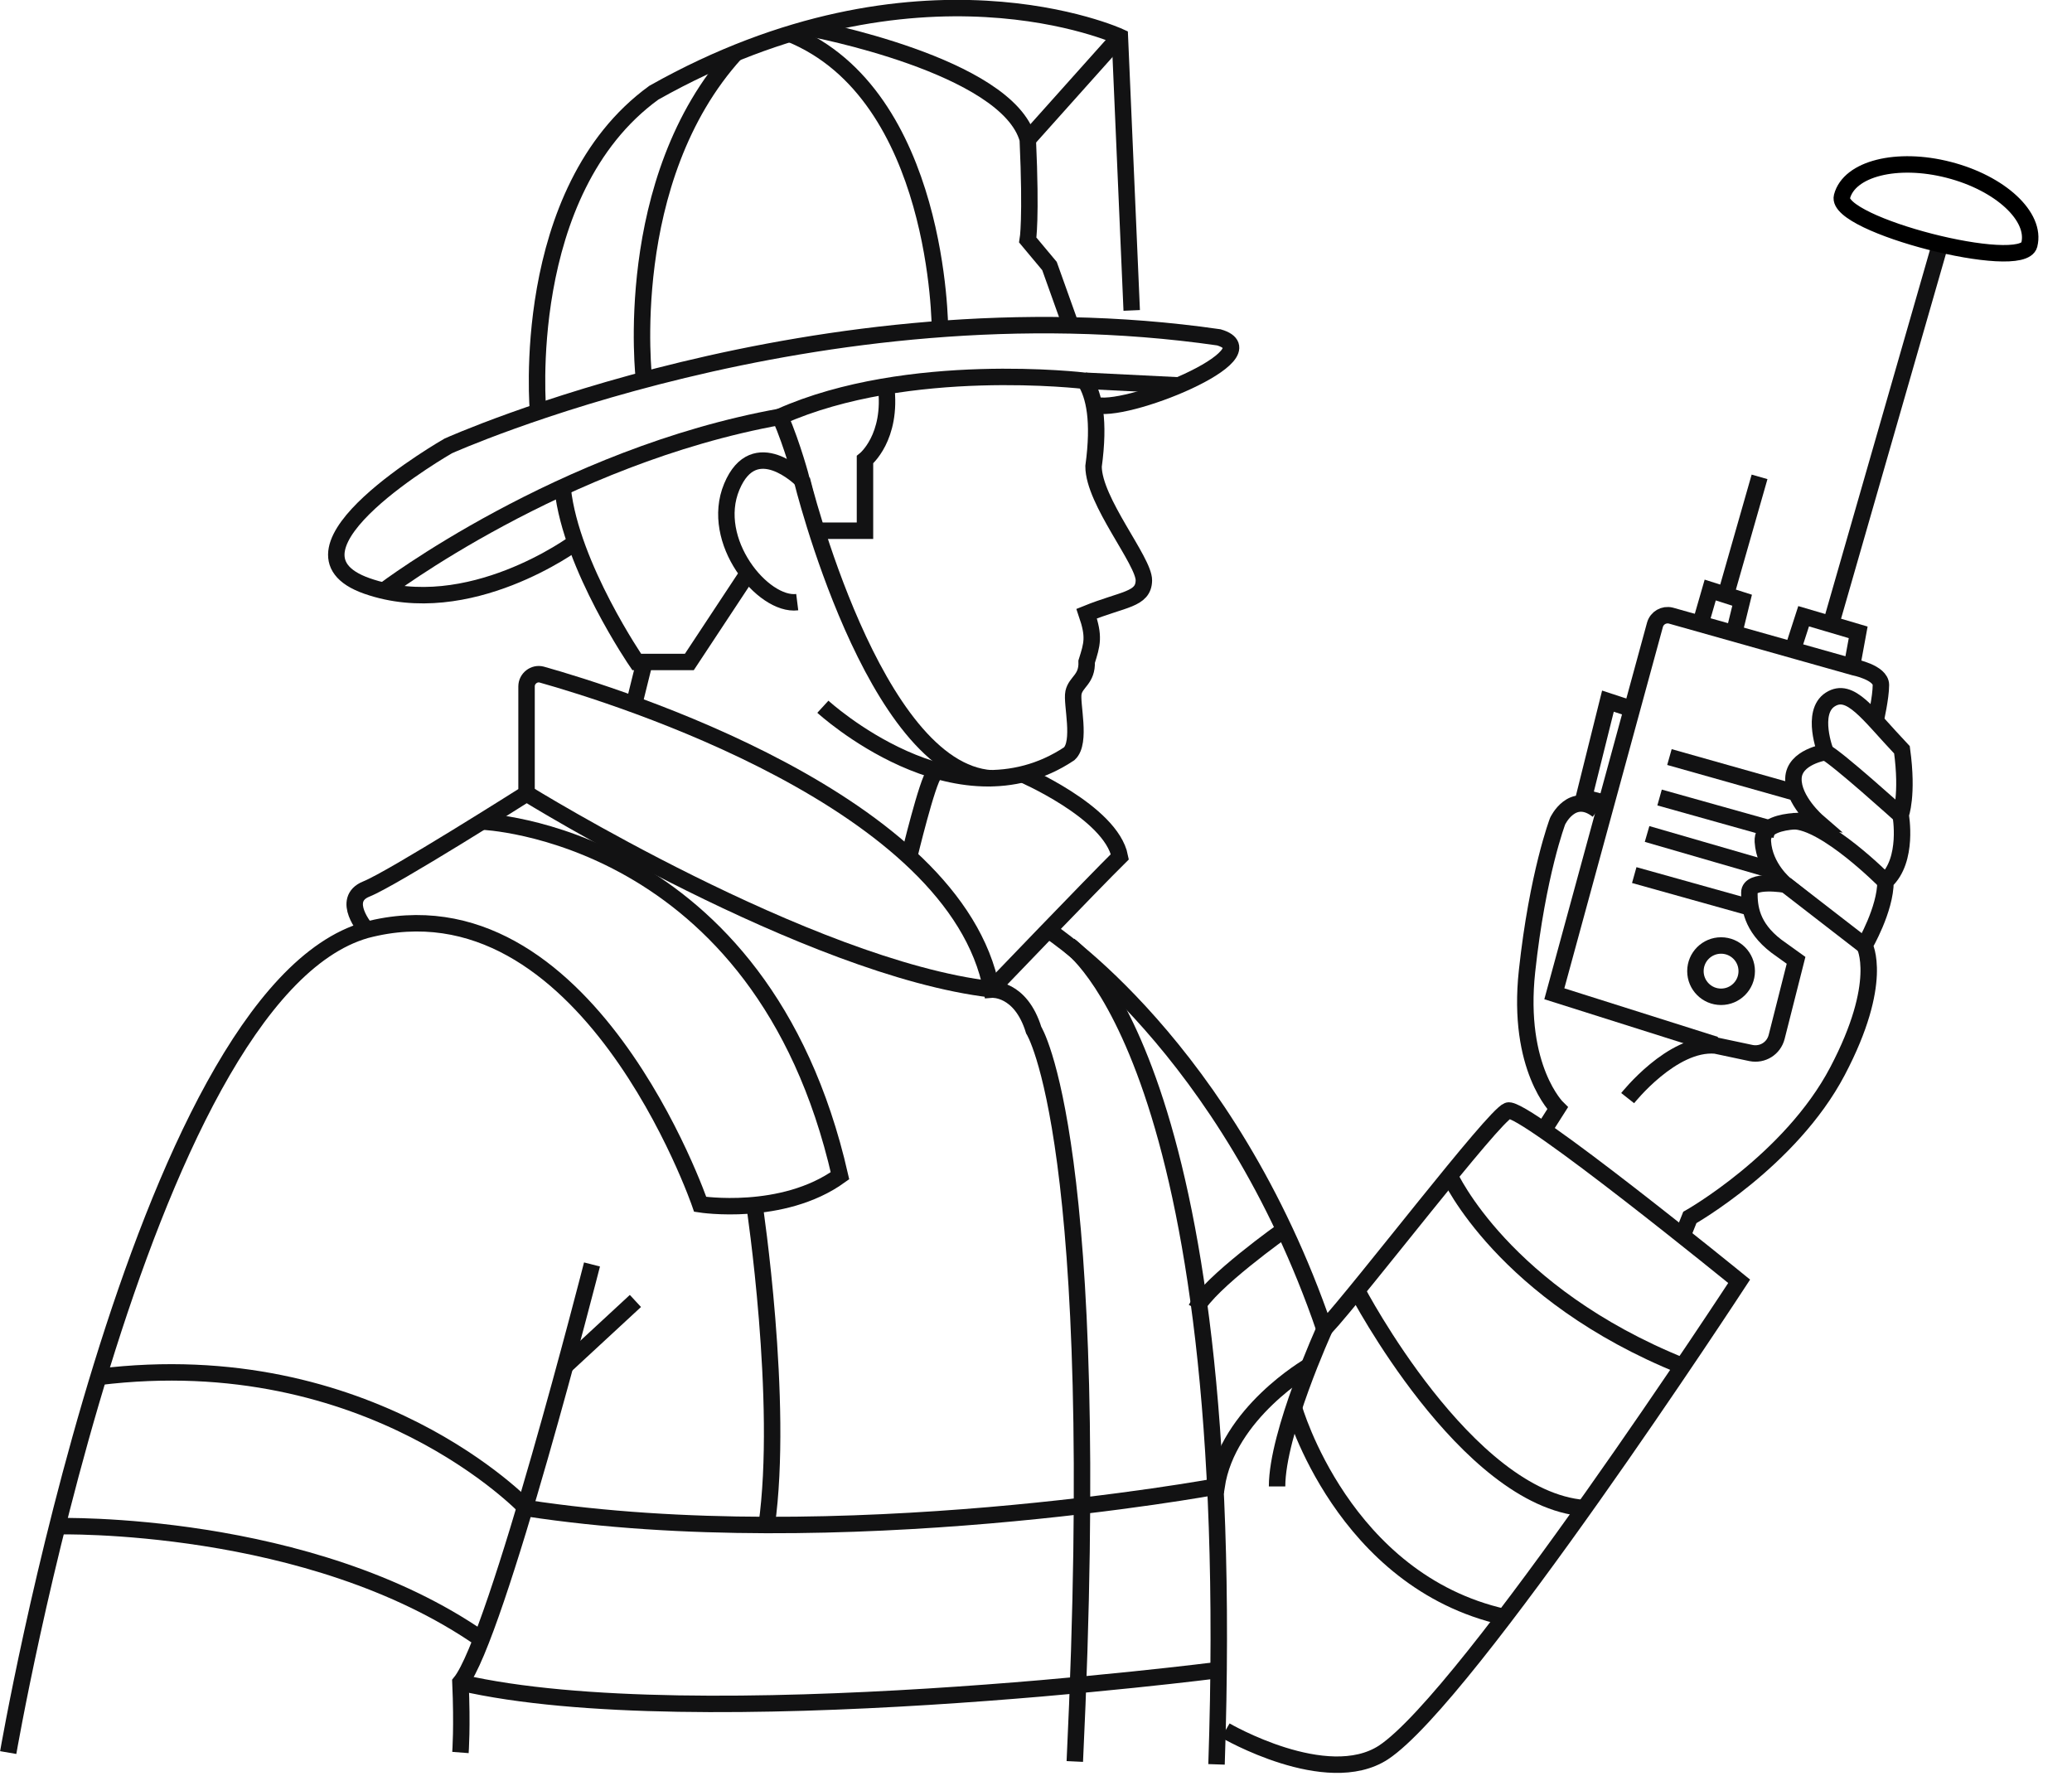 <svg width="63" height="54" viewBox="0 0 63 54" fill="none" xmlns="http://www.w3.org/2000/svg">
<g clip-path="url(#clip0_4603_962)">
<path d="M18 38.449C18 38.449 15.1 49.809 14 51.159C14.06 52.509 14 53.289 14 53.289" stroke="#121213" stroke-width="0.5" stroke-miterlimit="10"/>
<path d="M1.74 46.408C1.74 46.408 9.41 46.208 14.64 49.848" stroke="#121213" stroke-width="0.5" stroke-miterlimit="10"/>
<path d="M2.99 41.87C11.27 40.84 16 45.86 16 45.86" stroke="#121213" stroke-width="0.5" stroke-miterlimit="10"/>
<path d="M11.14 28.272C11.14 28.272 10.34 27.352 11.14 27.032C11.94 26.712 16.01 24.132 16.01 24.132V20.872C16.01 20.632 16.24 20.452 16.47 20.512C18.78 21.162 29.06 24.372 30.15 30.092C30.15 30.092 31.03 30.022 31.43 31.322C31.43 31.322 33.58 34.672 32.68 53.562" stroke="#121213" stroke-width="0.5" stroke-miterlimit="10"/>
<path d="M31.9 28.301C31.9 28.301 37.32 31.811 40.27 40.411C41.44 39.131 45.4 33.941 45.85 33.771C46.3 33.601 52.88 38.961 52.88 38.961C52.88 38.961 44.62 51.611 42.06 53.291C40.33 54.411 37.26 52.621 37.26 52.621" stroke="#121213" stroke-width="0.5" stroke-miterlimit="10"/>
<path d="M40.28 40.398C40.28 40.398 38.83 43.578 38.83 45.198" stroke="#121213" stroke-width="0.5" stroke-miterlimit="10"/>
<path d="M41.26 39.238C41.26 39.238 44.57 45.578 48.17 45.858" stroke="#121213" stroke-width="0.5" stroke-miterlimit="10"/>
<path d="M44.08 35.75C44.08 35.75 45.7 39.34 51.16 41.54" stroke="#121213" stroke-width="0.5" stroke-miterlimit="10"/>
<path d="M39.34 42.801C39.34 42.801 40.83 48.071 45.74 49.171" stroke="#121213" stroke-width="0.5" stroke-miterlimit="10"/>
<path d="M39.8 41.539C39.8 41.539 37.32 42.969 36.99 45.199C36.99 45.199 25.53 47.319 16.01 45.859" stroke="#121213" stroke-width="0.5" stroke-miterlimit="10"/>
<path d="M39.05 37.391C39.05 37.391 36.76 39.011 36.37 39.791" stroke="#121213" stroke-width="0.5" stroke-miterlimit="10"/>
<path d="M32.52 28.75C32.52 28.75 37.709 32.28 36.989 53.65" stroke="#121213" stroke-width="0.5" stroke-miterlimit="10"/>
<path d="M37.05 50.781C37.05 50.781 21.17 52.821 14 51.161" stroke="#121213" stroke-width="0.5" stroke-miterlimit="10"/>
<path d="M17.18 41.539L19.32 39.559" stroke="#121213" stroke-width="0.5" stroke-miterlimit="10"/>
<path d="M14.64 24.98C14.64 24.98 23.15 25.27 25.54 35.751C23.79 37.011 21.29 36.62 21.29 36.62C21.29 36.62 17.83 26.52 11.13 28.28C4.22 30.25 0.25 53.291 0.25 53.291" stroke="#121213" stroke-width="0.5" stroke-miterlimit="10"/>
<path d="M22.94 36.641C22.94 36.641 23.84 42.621 23.31 46.381" stroke="#121213" stroke-width="0.5" stroke-miterlimit="10"/>
<path d="M16 24.122C16 24.122 24.58 29.432 30.14 30.082C30.14 30.082 33.2 26.892 34.05 26.052C33.78 24.682 31.02 23.512 31.02 23.512" stroke="#121213" stroke-width="0.5" stroke-miterlimit="10"/>
<path d="M27.64 26.059C27.64 26.059 28.2 23.73 28.41 23.52" stroke="#121213" stroke-width="0.5" stroke-miterlimit="10"/>
<path d="M25.02 21.49C25.02 21.49 29.07 25.21 32.51 22.92C32.89 22.57 32.57 21.39 32.64 21.06C32.71 20.73 33.06 20.66 33.04 20.12C33.21 19.58 33.28 19.36 33.04 18.66C34.15 18.21 34.77 18.24 34.78 17.65C34.79 17.06 33.25 15.24 33.25 14.18C33.44 12.79 33.27 12.03 32.99 11.58C32.99 11.58 27.62 10.93 23.72 12.67C24.11 13.58 24.37 14.58 24.37 14.58C24.37 14.58 22.94 13.15 22.25 14.8C21.56 16.45 23.2 18.44 24.24 18.31" stroke="#121213" stroke-width="0.5" stroke-miterlimit="10"/>
<path d="M24.38 14.578C24.38 14.578 26.55 23.438 30.15 23.668" stroke="#121213" stroke-width="0.5" stroke-miterlimit="10"/>
<path d="M22.65 17.569L20.96 20.129H19.36C19.36 20.129 17.37 17.229 17.11 14.879" stroke="#121213" stroke-width="0.5" stroke-miterlimit="10"/>
<path d="M19.58 20.199L19.3 21.329" stroke="#121213" stroke-width="0.5" stroke-miterlimit="10"/>
<path d="M17.49 16.498C17.49 16.498 14.25 18.898 11.16 17.819C8.07 16.738 13.63 13.559 13.63 13.559C13.63 13.559 24.87 8.499 37.06 10.258C38.76 10.758 34.12 12.639 33.27 12.299" stroke="#121213" stroke-width="0.5" stroke-miterlimit="10"/>
<path d="M35.82 11.718L33 11.578" stroke="#121213" stroke-width="0.5" stroke-miterlimit="10"/>
<path d="M34.41 9.439L34.05 1.119C34.05 1.119 27.92 -1.711 19.88 2.819C15.75 5.819 16.36 12.519 16.36 12.519" stroke="#121213" stroke-width="0.5" stroke-miterlimit="10"/>
<path d="M32.55 9.879L31.91 8.089L31.25 7.299C31.25 7.299 31.36 6.679 31.25 4.239C30.63 1.979 24.62 0.859 24.62 0.859" stroke="#121213" stroke-width="0.5" stroke-miterlimit="10"/>
<path d="M31.25 4.241L34.04 1.121" stroke="#121213" stroke-width="0.5" stroke-miterlimit="10"/>
<path d="M11.67 17.962C11.67 17.962 17.06 13.872 23.73 12.672" stroke="#121213" stroke-width="0.5" stroke-miterlimit="10"/>
<path d="M19.581 11.539C19.581 11.539 18.86 5.469 22.37 1.609" stroke="#121213" stroke-width="0.5" stroke-miterlimit="10"/>
<path d="M28.579 10.001C28.579 10.001 28.579 2.881 24.02 1.031" stroke="#121213" stroke-width="0.5" stroke-miterlimit="10"/>
<path d="M24.83 16.138H26.3V13.978C26.3 13.978 27.14 13.308 26.94 11.738" stroke="#121213" stroke-width="0.5" stroke-miterlimit="10"/>
<path d="M46.94 34.359L47.36 33.699C47.36 33.699 46.11 32.489 46.43 29.529C46.75 26.569 47.36 24.969 47.36 24.969C47.36 24.969 47.8 24.029 48.58 24.639" stroke="#121213" stroke-width="0.5" stroke-miterlimit="10"/>
<path d="M51.16 37.571L51.38 37.02C51.38 37.02 54.44 35.291 55.87 32.571C57.3 29.851 56.69 28.75 56.69 28.75C56.69 28.75 57.33 27.66 57.33 26.8C58.04 26.151 57.79 24.78 57.79 24.78C57.79 24.78 58.02 24.191 57.83 22.8C56.79 21.701 56.26 20.881 55.65 21.27C55.04 21.66 55.51 22.87 55.51 22.87C55.51 22.87 54.55 23.011 54.53 23.671C54.51 24.331 55.26 24.98 55.26 24.98C55.26 24.98 53.55 24.791 53.6 25.59C53.65 26.39 54.29 26.901 54.29 26.901C54.29 26.901 53.19 26.71 53.19 27.14C53.19 27.57 53.24 28.18 54.01 28.77L54.61 29.201L54.02 31.53C53.93 31.881 53.59 32.09 53.24 32.02L52.16 31.791C50.84 31.68 49.49 33.391 49.49 33.391" stroke="#121213" stroke-width="0.5" stroke-miterlimit="10"/>
<path d="M56.68 28.748L54.29 26.898" stroke="#121213" stroke-width="0.5" stroke-miterlimit="10"/>
<path d="M57.319 26.799C57.319 26.799 55.51 24.969 54.52 24.969" stroke="#121213" stroke-width="0.5" stroke-miterlimit="10"/>
<path d="M57.78 24.781C57.78 24.781 55.83 23.021 55.5 22.871" stroke="#121213" stroke-width="0.5" stroke-miterlimit="10"/>
<path d="M52.16 31.768L47.26 30.218L50.32 18.998C50.38 18.788 50.59 18.668 50.8 18.718L56.37 20.288C56.37 20.288 57.19 20.448 57.19 20.828C57.19 21.208 57.03 21.908 57.03 21.908" stroke="#121213" stroke-width="0.5" stroke-miterlimit="10"/>
<path d="M54.52 19.728L54.84 18.738L56.499 19.228L56.319 20.208" stroke="#121213" stroke-width="0.5" stroke-miterlimit="10"/>
<path d="M55.67 18.98L58.97 7.5" stroke="#121213" stroke-width="0.5" stroke-miterlimit="10"/>
<path d="M51.7 18.981L52 17.941L52.97 18.251L52.72 19.271" stroke="#121213" stroke-width="0.5" stroke-miterlimit="10"/>
<path d="M49.69 26.609L53.23 27.599" stroke="#121213" stroke-width="0.5" stroke-miterlimit="10"/>
<path d="M50.08 25.359L53.91 26.469" stroke="#121213" stroke-width="0.5" stroke-miterlimit="10"/>
<path d="M50.46 24.25L53.99 25.24" stroke="#121213" stroke-width="0.5" stroke-miterlimit="10"/>
<path d="M50.76 23.02L54.62 24.11" stroke="#121213" stroke-width="0.5" stroke-miterlimit="10"/>
<path d="M52.33 30.31C52.761 30.31 53.11 29.961 53.11 29.53C53.11 29.099 52.761 28.75 52.33 28.75C51.899 28.75 51.55 29.099 51.55 29.53C51.55 29.961 51.899 30.31 52.33 30.31Z" stroke="#121213" stroke-width="0.5" stroke-miterlimit="10"/>
<path d="M49.62 21.56L48.89 21.32L48.16 24.25L48.89 24.44" stroke="#121213" stroke-width="0.5" stroke-miterlimit="10"/>
<path d="M61.702 7.443C61.483 8.296 55.787 6.833 56.006 5.979C56.226 5.126 57.679 4.76 59.252 5.165C60.824 5.569 61.921 6.589 61.701 7.443H61.702Z" stroke="black" stroke-width="0.5" stroke-miterlimit="10" stroke-linejoin="round"/>
<path d="M52.5 18L53.5 14.5" stroke="#121213" stroke-width="0.5"/>
</g>
<defs>
<clipPath id="clip0_4603_962">
<rect width="63" height="54" fill="white"/>
</clipPath>
</defs>
</svg>
